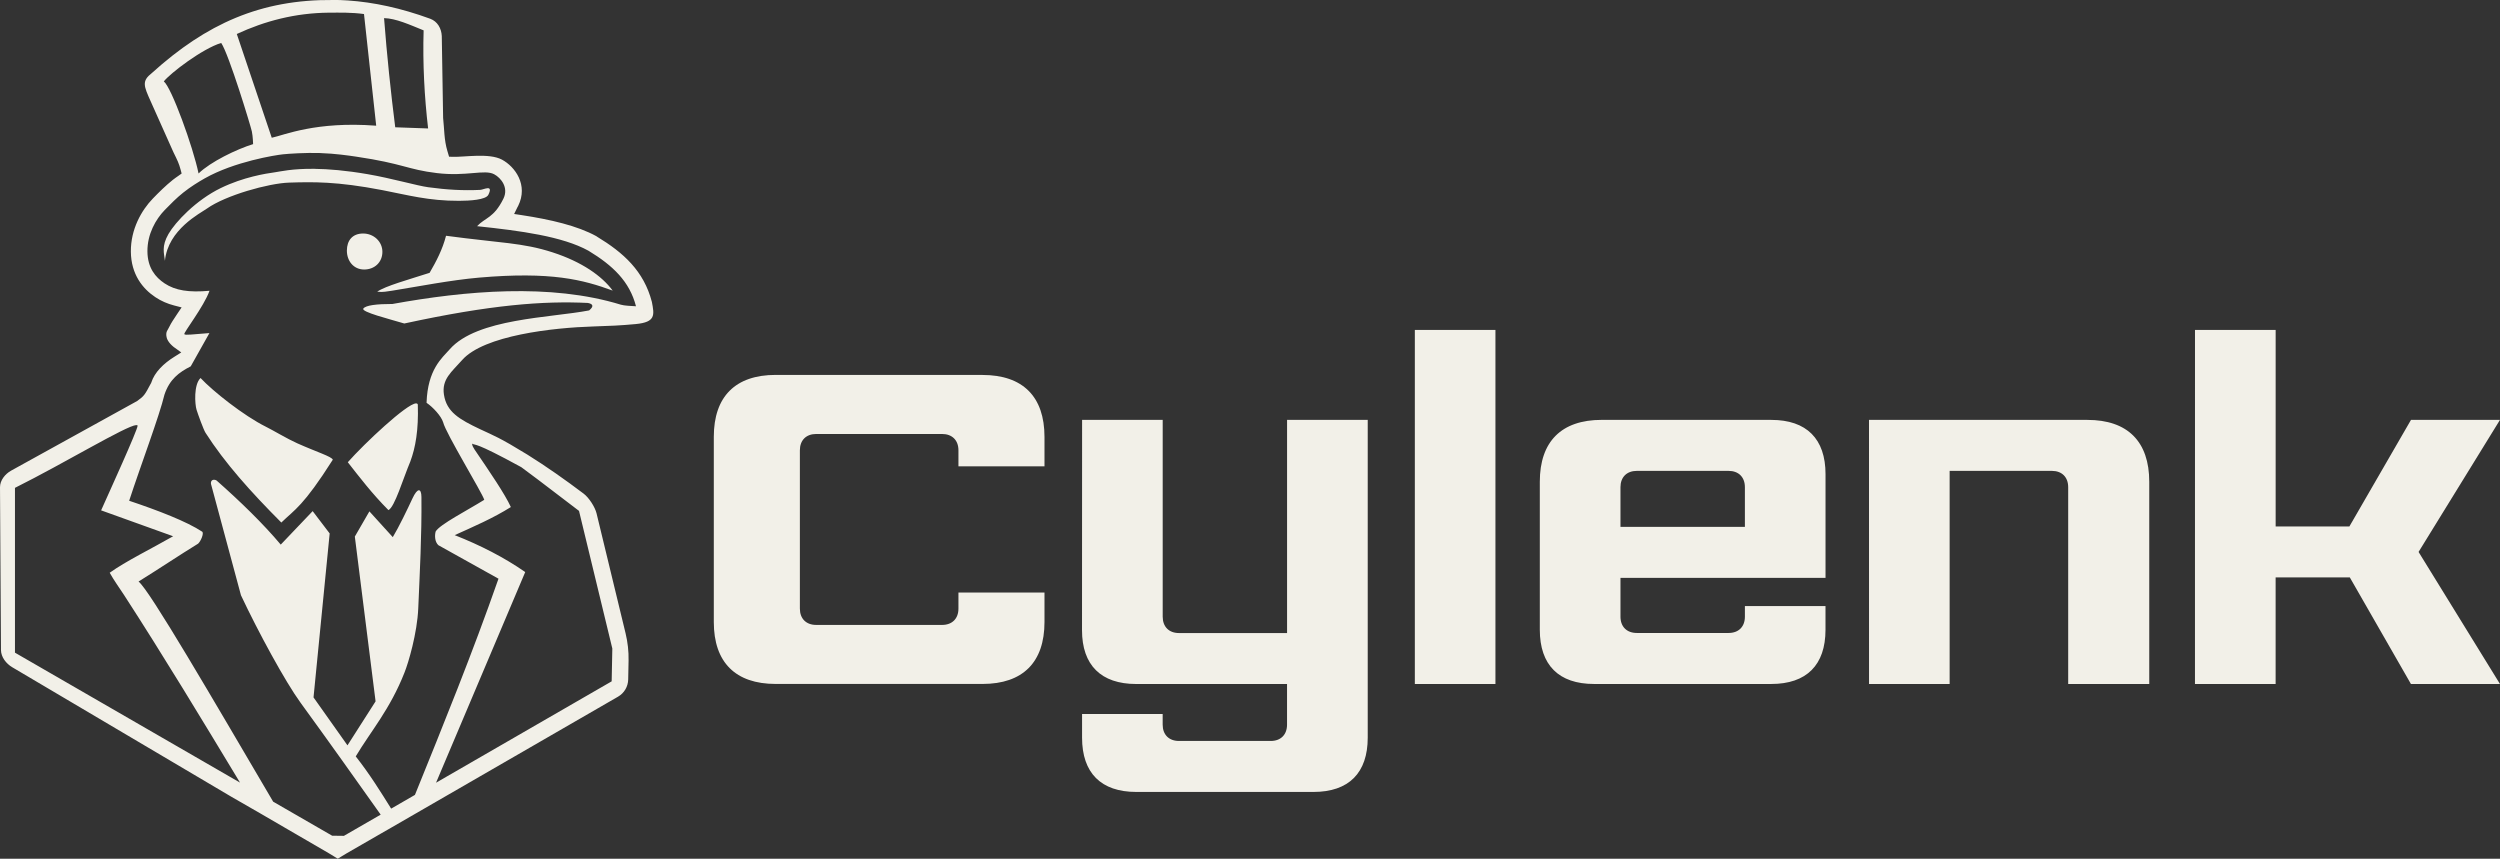 <?xml version="1.0" encoding="UTF-8" standalone="no"?>
<!-- Created with Inkscape (http://www.inkscape.org/) -->

<svg
   width="87.342mm"
   height="30.001mm"
   viewBox="0 0 87.342 30.001"
   version="1.1"
   id="svg1"
   xml:space="preserve"
   xmlns="http://www.w3.org/2000/svg"
   xmlns:svg="http://www.w3.org/2000/svg"><rect x="0" y="0" width="87.342" height="30.001" fill="#333333" stroke="none"/><defs
     id="defs1" /><g
     id="layer2"
     transform="translate(-102.626,-163.05)"><g
       id="g1"><path
         d="m 150.469,174.578 h 2.816 v 12.369 h -2.816 z m 27.256,0 h 2.818 v 6.865 h 2.576 l 2.152,-3.723 h 3.109 l -2.844,4.613 2.844,4.613 h -3.111 l -2.135,-3.723 h -2.592 v 3.723 h -2.818 z m -49.586,1.572 h 7.227 c 1.406,0 2.164,0.756 2.164,2.162 v 1.031 h -3.006 v -0.561 c 0,-0.352 -0.221,-0.57 -0.572,-0.57 h -4.398 c -0.351,0 -0.57,0.219 -0.57,0.57 v 5.531 c 0,0.351 0.219,0.57 0.57,0.57 h 4.398 c 0.351,0 0.572,-0.218 0.572,-0.57 v -0.561 h 3.006 v 1.031 c 0,1.406 -0.758,2.162 -2.164,2.162 h -7.227 c -1.406,0 -2.162,-0.756 -2.162,-2.162 v -6.473 c 0,-1.406 0.756,-2.162 2.162,-2.162 z m 10.705,1.57 h 2.816 v 6.875 c 0,0.351 0.218,0.572 0.57,0.572 h 3.775 v -7.447 h 2.818 v 11.102 c 0,1.233 -0.663,1.896 -1.896,1.896 h -6.189 c -1.233,0 -1.895,-0.663 -1.895,-1.896 v -0.826 h 2.816 v 0.371 c 0,0.351 0.219,0.57 0.57,0.57 h 3.205 c 0.351,0 0.57,-0.219 0.57,-0.57 v -1.42 h -5.268 c -1.233,0 -1.895,-0.662 -1.895,-1.879 z m 18.154,0 h 5.924 c 1.233,0 1.895,0.663 1.895,1.896 v 3.623 h -7.164 v 1.355 c 0,0.352 0.221,0.57 0.572,0.57 h 3.205 c 0.351,0 0.57,-0.219 0.57,-0.57 v -0.371 h 2.816 v 0.828 c 0,1.233 -0.661,1.895 -1.895,1.895 h -6.191 c -1.233,0 -1.895,-0.661 -1.895,-1.895 v -5.17 c 0,-1.406 0.756,-2.162 2.162,-2.162 z m 9.338,0 h 7.629 c 1.406,0 2.162,0.756 2.162,2.162 v 7.064 h -2.832 v -6.875 c 0,-0.351 -0.219,-0.57 -0.57,-0.57 h -3.572 v 7.445 h -2.816 z m -8.111,1.781 c -0.352,0 -0.572,0.219 -0.572,0.57 v 1.387 H 162 v -1.387 c 0,-0.351 -0.219,-0.57 -0.57,-0.57 z"
         id="text2-4-1-0"
         style="font-size:3.175px;font-family:'The Neue';-inkscape-font-specification:'The Neue';letter-spacing:0px;display:inline;fill:#f2f0e8;fill-opacity:1;stroke:none;stroke-width:0.495;stroke-opacity:1"
         aria-label="Cylenk"
         transform="translate(1.587)" /><path
         id="path36-64-7"
         style="display:inline;fill:#f2f0e8;fill-opacity:1;stroke:none;stroke-width:0.033;stroke-dasharray:none;stroke-opacity:1"
         d="m 114.266,163.05 c -2.527,-0.023 -4.428,0.828 -6.336,2.553 -0.36,0.281 -0.28,0.45 -0.037,0.993 l 0.792,1.772 c 0.14,0.286 0.191,0.384 0.253,0.616 l 0.034,0.128 -0.107,0.077 c -0.073,0.052 -0.136,0.093 -0.202,0.146 -0.251,0.201 -0.49,0.438 -0.698,0.653 -0.394,0.408 -0.773,1.067 -0.767,1.853 0.007,0.798 0.417,1.3 0.857,1.592 0.206,0.137 0.423,0.229 0.654,0.289 l 0.262,0.068 -0.152,0.225 c -0.121,0.179 -0.222,0.336 -0.268,0.433 -0.073,0.156 -0.128,0.175 -0.113,0.337 0.009,0.093 0.062,0.232 0.264,0.394 -9.3e-4,-7.4e-4 -9.6e-4,-0.003 0.026,0.017 l 0.231,0.167 -0.242,0.152 c -0.374,0.233 -0.691,0.54 -0.806,0.902 l -0.006,0.017 -0.01,0.015 c -0.212,0.4 -0.234,0.435 -0.465,0.602 l -0.01,0.008 -4.403,2.432 c -0.212,0.117 -0.392,0.34 -0.391,0.583 l 0.034,5.686 c 0.002,0.247 0.181,0.476 0.395,0.602 l 7.666,4.531 0.981,0.564 2.403,1.397 c 0.2,0.116 0.281,0.177 0.321,0.195 0.002,-9.6e-4 0.005,-0.003 0.008,-0.004 0.055,-0.03 0.147,-0.093 0.304,-0.184 l 1.197,-0.69 0.229,-0.131 0.146,-0.084 0.634,-0.366 7.275,-4.201 c 0.215,-0.124 0.349,-0.352 0.354,-0.6 l 0.013,-0.662 c 0.007,-0.321 -0.03,-0.641 -0.105,-0.953 l -1.013,-4.186 c -0.054,-0.225 -0.268,-0.554 -0.452,-0.692 -0.641,-0.483 -1.293,-0.944 -1.971,-1.367 -0.983,-0.603 -1.155,-0.653 -1.639,-0.881 -0.742,-0.35 -1.177,-0.608 -1.27,-1.208 -0.084,-0.542 0.269,-0.796 0.634,-1.21 0.763,-0.865 3.19,-1.132 4.576,-1.174 0.564,-0.017 0.976,-0.035 1.491,-0.084 0.701,-0.067 0.651,-0.317 0.563,-0.775 -0.282,-1.081 -0.991,-1.718 -1.917,-2.279 l -0.006,-0.004 -0.004,-0.004 -0.012,-0.008 c -0.66,-0.364 -1.598,-0.582 -2.613,-0.737 l -0.26,-0.039 0.116,-0.237 c 0.012,-0.024 0.02,-0.035 0.024,-0.043 0.363,-0.733 -0.109,-1.375 -0.566,-1.619 -0.451,-0.24 -1.312,-0.085 -1.708,-0.098 l -0.139,-0.004 -0.059,-0.199 c -0.118,-0.392 -0.106,-0.771 -0.149,-1.154 l -0.047,-2.86 c -0.011,-0.269 -0.151,-0.514 -0.404,-0.607 -1.015,-0.371 -1.972,-0.578 -2.882,-0.639 -0.17,-0.011 -0.339,-0.018 -0.506,-0.019 z m -0.159,0.443 v 5e-4 c 0.392,-0.004 0.818,-0.011 1.236,0.047 l 0.201,1.843 c 0.076,0.689 0.154,1.395 0.225,2.058 -2.113,-0.161 -3.216,0.331 -3.649,0.421 l -1.221,-3.625 c 0.984,-0.456 2.041,-0.733 3.207,-0.745 z m 1.937,0.19 c 0.412,0.009 0.9,0.233 1.382,0.428 -0.035,1.159 0.028,2.32 0.157,3.427 l -1.149,-0.041 c -0.155,-1.231 -0.289,-2.498 -0.39,-3.814 z m -5.69,0.867 c 0.269,0.393 1.036,2.92 1.072,3.096 0.036,0.176 0.043,0.439 0.043,0.439 -0.579,0.179 -1.489,0.619 -1.906,1.026 -0.19,-0.926 -0.948,-3.014 -1.214,-3.217 0.229,-0.289 1.344,-1.141 2.005,-1.344 z m 3.483,3.849 h 4.9e-4 c 0.483,0.015 0.965,0.084 1.227,0.123 1.658,0.245 1.785,0.449 2.823,0.575 1.038,0.126 1.666,-0.139 2.003,0.041 0.238,0.127 0.515,0.467 0.322,0.856 -0.336,0.678 -0.633,0.653 -0.919,0.958 1.52,0.161 2.98,0.355 3.892,0.858 0.855,0.518 1.437,1.075 1.66,1.94 -0.167,-0.009 -0.41,-0.019 -0.529,-0.055 -2.465,-0.757 -5.441,-0.485 -7.979,-0.025 -0.545,-3.3e-4 -0.936,0.044 -1.018,0.161 -0.082,0.117 0.899,0.362 1.431,0.521 3.034,-0.659 4.868,-0.793 6.415,-0.718 0.184,0.037 0.213,0.12 0.043,0.261 -1.351,0.261 -3.917,0.276 -4.869,1.356 -0.274,0.311 -0.773,0.704 -0.811,1.872 0.217,0.145 0.513,0.462 0.58,0.682 0.086,0.374 1.379,2.487 1.436,2.707 -0.581,0.363 -1.564,0.865 -1.699,1.109 -0.038,0.147 -0.029,0.359 0.095,0.476 l 2.101,1.171 c -0.909,2.6 -1.918,5.083 -2.919,7.553 l -0.831,0.48 c -0.374,-0.599 -0.754,-1.212 -1.237,-1.825 0.522,-0.875 1.196,-1.64 1.702,-2.926 0.138,-0.341 0.445,-1.377 0.482,-2.248 0.053,-1.259 0.124,-2.519 0.111,-3.891 -0.003,-0.302 -0.133,-0.337 -0.316,0.058 -0.175,0.377 -0.468,0.987 -0.685,1.347 l -0.817,-0.9 -0.509,0.88 0.725,5.757 -0.982,1.537 -1.186,-1.675 0.564,-5.728 -0.594,-0.78 -1.115,1.17 c -0.607,-0.723 -1.407,-1.503 -2.24,-2.238 -0.071,-0.048 -0.213,-0.048 -0.199,0.113 l 1.049,3.895 c 0.601,1.278 1.549,3.023 2.084,3.757 1.016,1.395 1.903,2.648 2.797,3.907 l -1.284,0.741 -0.411,-0.005 -2.061,-1.189 c -2.118,-3.603 -4.317,-7.393 -4.703,-7.691 0.717,-0.445 1.44,-0.93 2.082,-1.324 0.097,-0.092 0.203,-0.352 0.147,-0.414 -0.548,-0.362 -1.552,-0.747 -2.557,-1.084 0.406,-1.241 1.052,-2.952 1.234,-3.71 0.181,-0.535 0.503,-0.775 0.917,-0.986 l 0.653,-1.162 c -0.623,0.045 -0.824,0.081 -0.876,0.04 -0.047,-0.037 0.68,-0.958 0.879,-1.518 -0.719,0.065 -1.193,-0.008 -1.57,-0.259 -0.318,-0.212 -0.594,-0.541 -0.599,-1.116 -0.005,-0.607 0.291,-1.122 0.604,-1.446 0.204,-0.211 0.417,-0.424 0.643,-0.605 0.258,-0.206 0.528,-0.372 0.755,-0.501 1.035,-0.586 2.469,-0.814 2.738,-0.841 0.198,-0.02 0.76,-0.061 1.322,-0.044 z m -0.216,0.549 c -0.793,-0.01 -1.215,0.097 -1.39,0.121 -0.315,0.043 -1.105,0.167 -1.896,0.553 -0.864,0.421 -1.584,1.187 -1.823,1.603 -0.25,0.435 -0.152,0.673 -0.124,0.936 0.108,-1.096 1.236,-1.659 1.469,-1.825 0.653,-0.465 2.159,-0.884 2.866,-0.906 0.835,-0.026 1.669,-0.044 3.248,0.26 0.894,0.172 1.625,0.38 2.693,0.376 0.367,-9.6e-4 0.936,-0.032 1.024,-0.211 0.186,-0.379 -0.163,-0.176 -0.287,-0.171 -0.589,0.028 -1.164,-0.003 -1.815,-0.093 -0.393,-0.054 -1.272,-0.31 -2.111,-0.455 -0.769,-0.133 -1.378,-0.181 -1.854,-0.187 z m 1.692,2.26 c -0.369,2e-5 -0.568,0.239 -0.568,0.598 5e-5,0.36 0.234,0.66 0.603,0.66 0.369,-1e-5 0.638,-0.258 0.638,-0.617 5e-5,-0.36 -0.304,-0.641 -0.673,-0.641 z m 2.896,0.08 c -0.122,0.475 -0.339,0.89 -0.574,1.294 -0.691,0.223 -1.57,0.467 -1.829,0.659 0.126,-2.8e-4 0.08,0.037 0.527,-0.036 0.879,-0.142 2.052,-0.371 3.028,-0.456 2.522,-0.219 3.636,0.074 4.671,0.454 -0.375,-0.509 -1.072,-1.003 -2.099,-1.336 -1.055,-0.342 -1.805,-0.322 -3.723,-0.58 z m -8.577,4.969 c -0.243,0.234 -0.197,0.921 -0.139,1.108 0.051,0.164 0.245,0.699 0.313,0.805 0.67,1.049 1.579,2.063 2.649,3.136 0.466,-0.453 0.765,-0.567 1.798,-2.195 -0.03,-0.108 -0.566,-0.271 -1.243,-0.574 -0.348,-0.155 -0.839,-0.452 -1.096,-0.579 -0.772,-0.384 -1.849,-1.238 -2.281,-1.701 z m 7.528,0.886 c -0.325,0.013 -1.788,1.385 -2.383,2.056 0.414,0.527 0.841,1.09 1.42,1.673 0.22,-0.108 0.506,-1.084 0.765,-1.7 0.18,-0.483 0.29,-1.101 0.261,-1.986 -0.007,-0.03 -0.029,-0.043 -0.062,-0.042 z m -9.773,0.759 c 0.027,-9.6e-4 0.043,0.005 0.047,0.02 0.004,0.139 -1.009,2.362 -1.275,2.958 l 2.516,0.905 c -0.746,0.428 -1.669,0.88 -2.216,1.275 0.154,0.277 0.332,0.517 0.502,0.779 1.382,2.133 2.718,4.345 4.051,6.553 l -7.863,-4.54 v -5.758 c 1.734,-0.865 3.893,-2.176 4.239,-2.193 z m 11.734,0.648 c 0.145,0.079 0.036,-0.098 1.718,0.822 0.838,0.618 1.396,1.062 2.016,1.527 l 1.164,4.809 -0.023,1.146 -6.136,3.542 3.116,-7.36 c -0.749,-0.52 -1.577,-0.94 -2.464,-1.29 0.662,-0.3 1.328,-0.584 1.962,-0.981 -0.215,-0.465 -0.714,-1.195 -1.269,-2.011 -0.043,-0.07 -0.083,-0.131 -0.085,-0.203 z" /></g></g></svg>
